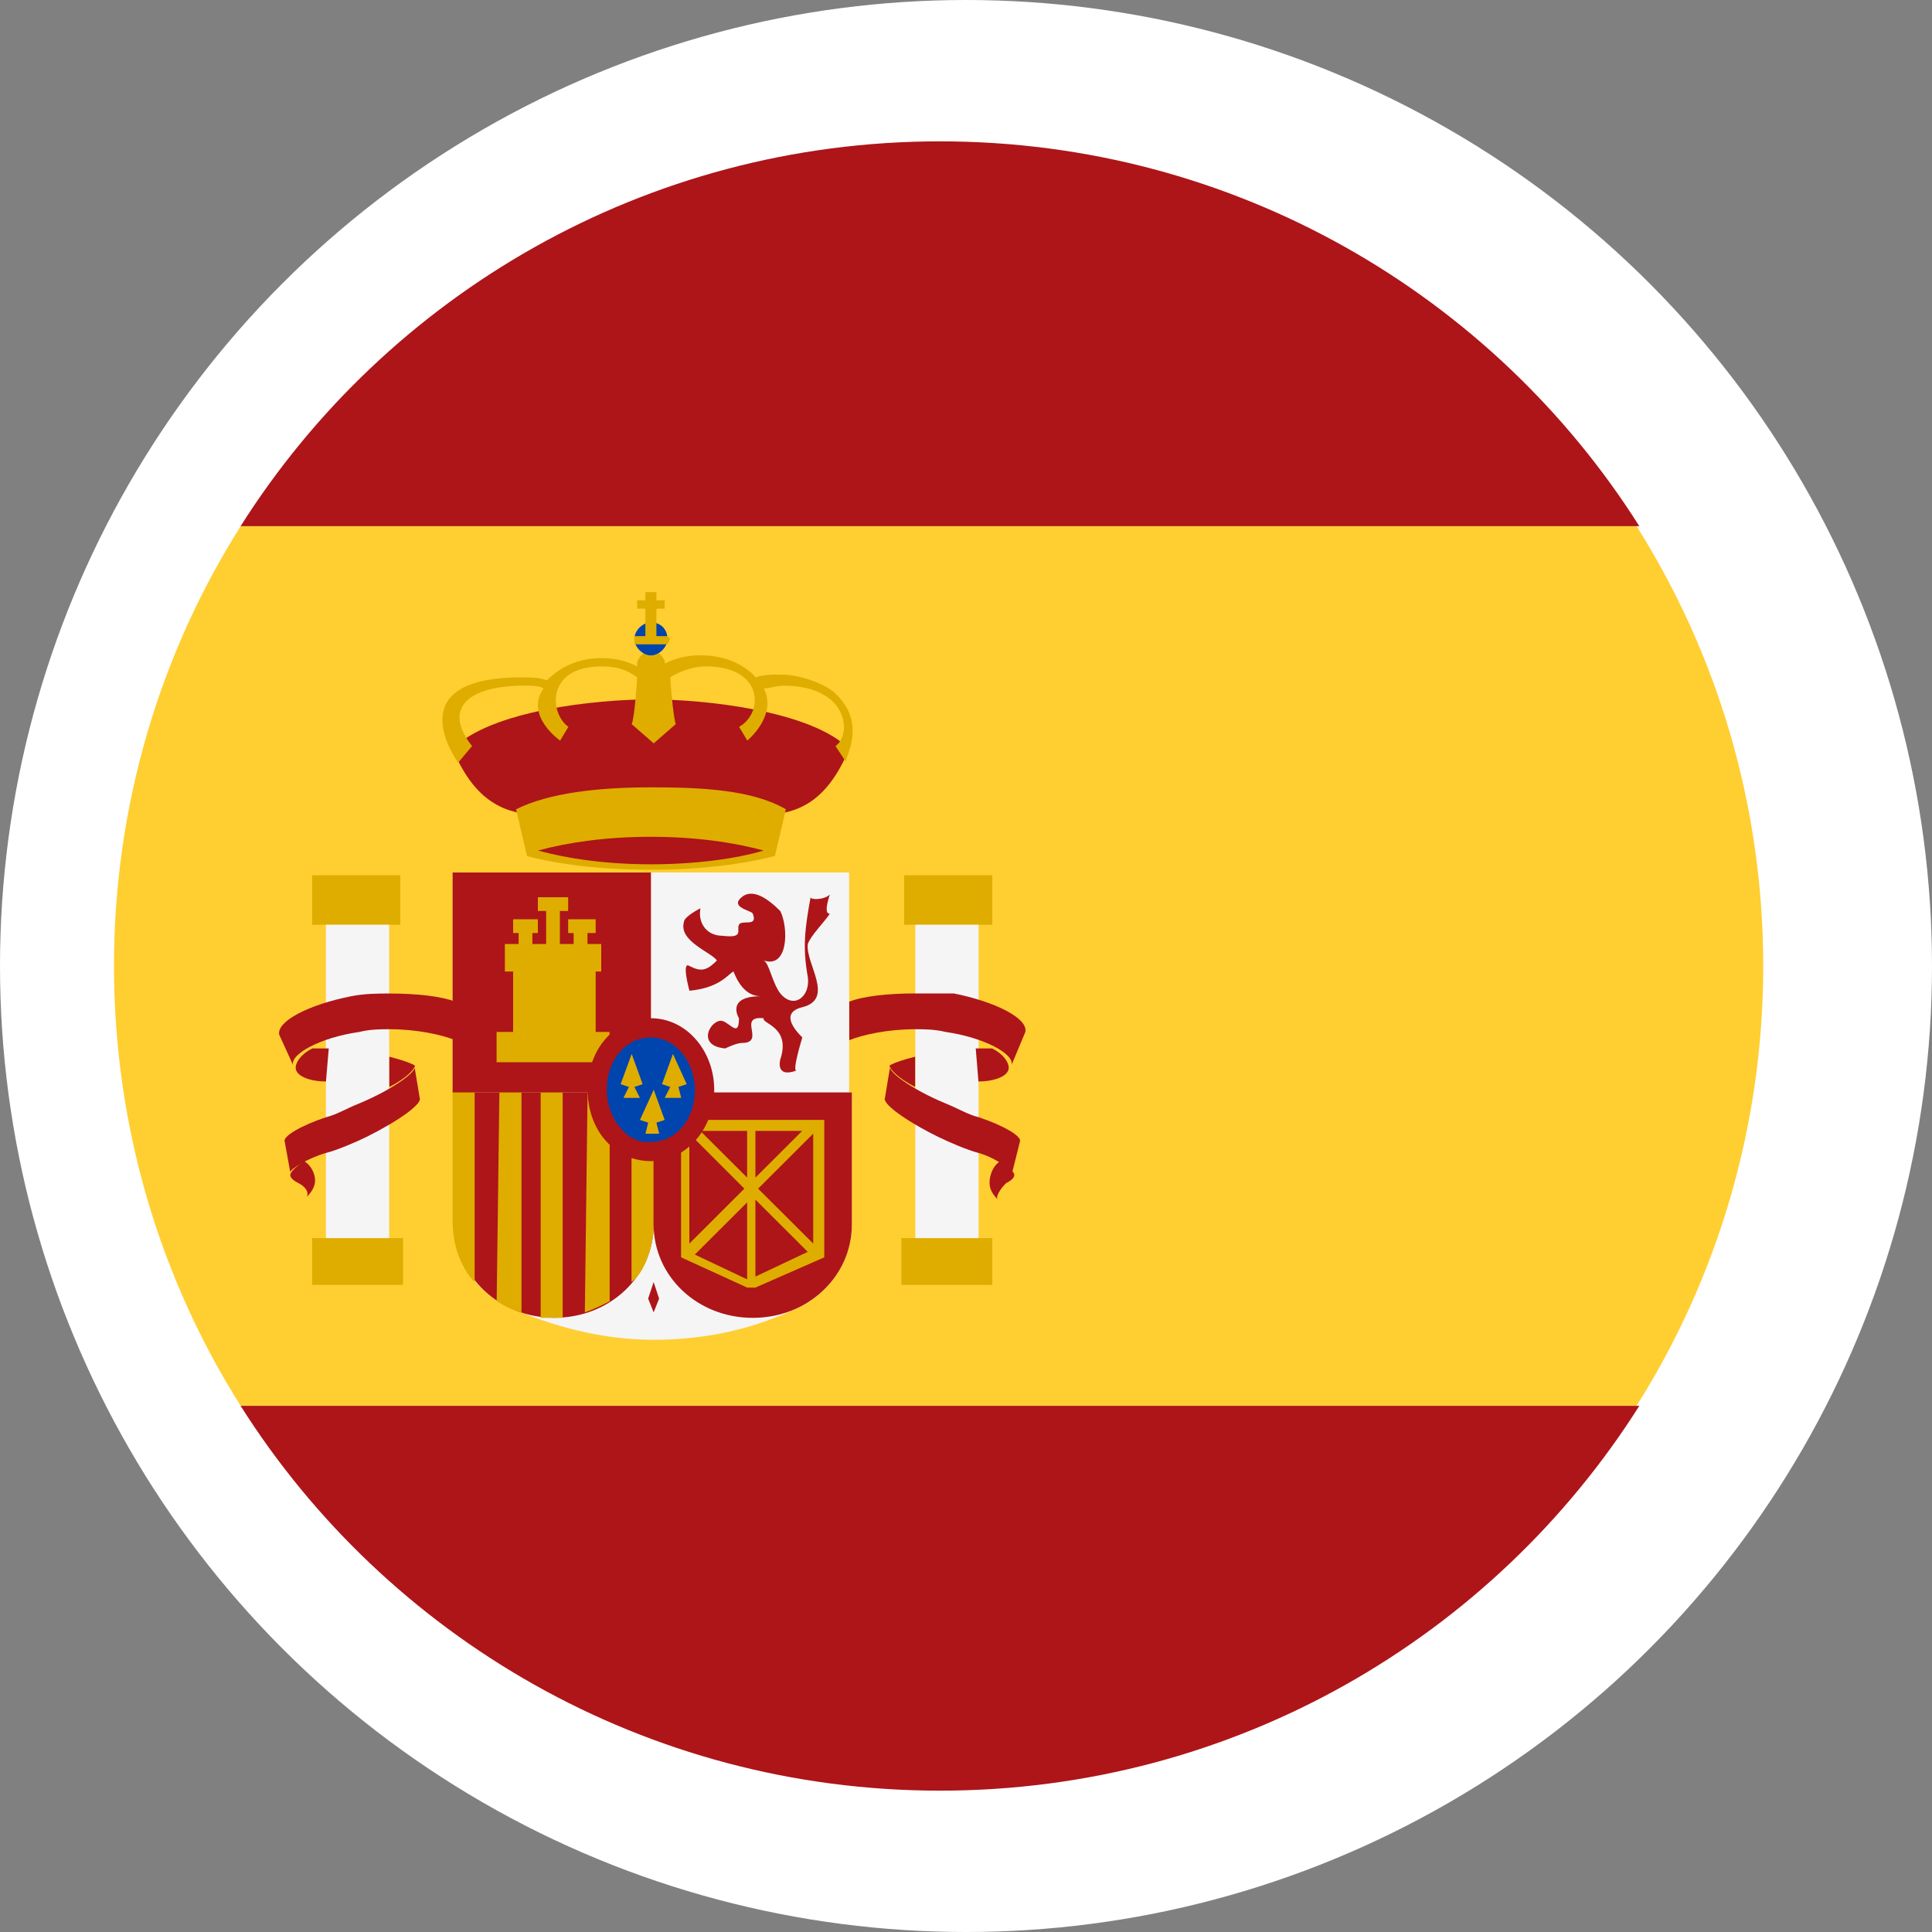<svg width="25" height="25" viewBox="0 0 25 25" fill="none" xmlns="http://www.w3.org/2000/svg">
<rect x="0" y="0" width="25" height="25" fill="#808080" stroke="none"/>
<circle cx="12.5" cy="12.5" r="12.5" fill="white"/>
<path d="M1.475 12.5C1.475 14.598 2.08 16.555 3.114 18.191H21.177C22.21 16.555 22.816 14.598 22.816 12.5C22.816 10.401 22.21 8.445 21.177 6.809H3.114C2.08 8.445 1.475 10.401 1.475 12.5Z" fill="#FFCE31"/>
<path d="M21.213 6.809C19.324 3.821 15.975 1.829 12.163 1.829C8.351 1.829 5.002 3.821 3.113 6.809H21.213ZM3.113 18.191C5.002 21.179 8.351 23.171 12.163 23.171C15.975 23.171 19.324 21.179 21.213 18.191H3.113Z" fill="#AD1519"/>
<path d="M4.039 11.326H5.179V11.966H4.039V11.326ZM4.039 16.021H5.215V16.626H4.039V16.021Z" fill="#DEAD00"/>
<path d="M3.934 15.025C3.827 15.097 3.756 15.168 3.756 15.203C3.756 15.239 3.791 15.274 3.863 15.31C3.934 15.345 4.005 15.417 3.97 15.488C4.041 15.417 4.077 15.345 4.077 15.274C4.077 15.168 4.005 15.061 3.934 15.025Z" fill="#AD1519"/>
<path d="M4.217 11.966H5.036V16.021H4.217V11.966Z" fill="#F5F5F5"/>
<path d="M5.894 13.461C5.715 13.389 5.395 13.318 5.039 13.318C4.932 13.318 4.789 13.318 4.647 13.354C4.148 13.425 3.756 13.639 3.792 13.781L3.613 13.389C3.578 13.212 4.005 12.998 4.54 12.892C4.718 12.856 4.896 12.856 5.039 12.856C5.395 12.856 5.715 12.892 5.894 12.963V13.461Z" fill="#AD1519"/>
<path d="M4.218 13.994C4.004 13.994 3.826 13.923 3.826 13.816C3.826 13.745 3.897 13.639 4.04 13.567H4.254L4.218 13.994ZM5.038 13.674C5.18 13.71 5.287 13.745 5.358 13.781C5.394 13.816 5.251 13.959 5.038 14.065V13.674Z" fill="#AD1519"/>
<path d="M3.685 14.777C3.649 14.706 3.899 14.563 4.219 14.457C4.362 14.421 4.469 14.35 4.647 14.279C5.075 14.101 5.431 13.852 5.36 13.781L5.431 14.208C5.466 14.279 5.181 14.492 4.754 14.706C4.611 14.777 4.362 14.883 4.219 14.919C3.97 14.99 3.756 15.132 3.756 15.168L3.685 14.777Z" fill="#AD1519"/>
<path d="M11.7 11.326H12.84V11.966H11.7V11.326ZM11.664 16.021H12.84V16.626H11.664V16.021Z" fill="#DEAD00"/>
<path d="M12.947 15.025C13.054 15.097 13.125 15.168 13.125 15.203C13.125 15.239 13.09 15.274 13.018 15.31C12.947 15.381 12.876 15.488 12.912 15.523C12.84 15.452 12.805 15.381 12.805 15.31C12.805 15.168 12.876 15.061 12.947 15.025Z" fill="#AD1519"/>
<path d="M11.844 11.966H12.663V16.021H11.844V11.966Z" fill="#F5F5F5"/>
<path d="M10.988 13.46C11.166 13.389 11.487 13.318 11.843 13.318C11.95 13.318 12.093 13.318 12.235 13.353C12.734 13.425 13.126 13.638 13.09 13.78L13.268 13.353C13.304 13.176 12.877 12.962 12.342 12.855H11.843C11.487 12.855 11.166 12.891 10.988 12.962V13.46Z" fill="#AD1519"/>
<path d="M12.661 13.994C12.875 13.994 13.053 13.923 13.053 13.816C13.053 13.745 12.982 13.638 12.839 13.567H12.626L12.661 13.994ZM11.842 13.674C11.699 13.709 11.592 13.745 11.521 13.78C11.486 13.816 11.628 13.958 11.842 14.065V13.674Z" fill="#AD1519"/>
<path d="M13.197 14.776C13.232 14.705 12.983 14.563 12.662 14.456C12.52 14.421 12.413 14.35 12.235 14.278C11.807 14.101 11.451 13.852 11.522 13.78L11.451 14.207C11.415 14.278 11.7 14.492 12.128 14.705C12.271 14.776 12.52 14.883 12.662 14.919C12.912 14.99 13.126 15.168 13.09 15.203L13.197 14.776ZM8.423 9.05C9.1 9.05 10.489 9.192 10.988 9.69C10.454 10.97 9.598 10.437 8.423 10.437C7.283 10.437 6.392 10.97 5.857 9.69C6.356 9.192 7.71 9.05 8.423 9.05Z" fill="#AD1519"/>
<path d="M10.169 10.472C9.742 10.223 9.1 10.188 8.423 10.188C7.747 10.188 7.105 10.259 6.678 10.472L6.82 11.077C7.212 11.184 7.782 11.255 8.423 11.255C9.065 11.255 9.599 11.184 10.027 11.077L10.169 10.472ZM10.775 8.943C10.632 8.836 10.347 8.729 10.098 8.729C9.991 8.729 9.884 8.729 9.777 8.765C9.777 8.765 9.564 8.48 9.065 8.48C8.887 8.48 8.744 8.516 8.602 8.587V8.551C8.566 8.48 8.495 8.409 8.423 8.409C8.352 8.409 8.245 8.516 8.245 8.587V8.623C8.103 8.551 7.96 8.516 7.782 8.516C7.283 8.516 7.07 8.836 7.07 8.8C6.963 8.765 6.856 8.765 6.749 8.765C5.11 8.765 5.929 9.868 5.929 9.868L6.108 9.654C5.716 9.156 6.072 8.872 6.785 8.872C6.891 8.872 6.963 8.872 7.034 8.907C6.785 9.263 7.248 9.583 7.248 9.583L7.355 9.405C7.105 9.227 7.07 8.623 7.782 8.623C7.96 8.623 8.103 8.658 8.245 8.765C8.245 8.8 8.21 9.298 8.174 9.37L8.459 9.619L8.744 9.37C8.709 9.263 8.673 8.8 8.673 8.765C8.78 8.694 8.958 8.623 9.136 8.623C9.884 8.623 9.884 9.227 9.564 9.405L9.67 9.583C9.67 9.583 10.062 9.263 9.884 8.907C9.955 8.907 10.062 8.872 10.134 8.872C10.989 8.872 11.024 9.512 10.811 9.654L10.953 9.868C10.882 9.868 11.274 9.37 10.775 8.943Z" fill="#DEAD00"/>
<path d="M8.209 8.267C8.209 8.16 8.316 8.054 8.423 8.054C8.565 8.054 8.637 8.16 8.637 8.267C8.637 8.374 8.53 8.481 8.423 8.481C8.316 8.481 8.209 8.374 8.209 8.267Z" fill="#0044AD"/>
<path d="M8.351 7.662V7.769H8.245V7.876H8.351V8.231H8.209V8.338H8.637L8.672 8.267L8.637 8.231H8.494V7.876H8.601V7.769H8.494V7.662H8.351Z" fill="#DEAD00"/>
<path d="M8.422 11.184C7.852 11.184 7.353 11.113 6.961 11.006C7.353 10.899 7.852 10.828 8.422 10.828C8.992 10.828 9.491 10.899 9.882 11.006C9.526 11.113 8.992 11.184 8.422 11.184Z" fill="#AD1519"/>
<path d="M8.458 17.337C7.781 17.337 7.14 17.159 6.57 16.91C6.142 16.697 5.893 16.306 5.893 15.843V14.136H11.023V15.843C11.023 16.306 10.738 16.733 10.346 16.91C9.776 17.195 9.135 17.337 8.458 17.337ZM8.422 11.29H10.988V14.136H8.422V11.29Z" fill="#F5F5F5"/>
<path d="M8.458 15.843C8.458 16.519 7.888 17.052 7.175 17.052C6.463 17.052 5.893 16.519 5.893 15.843V14.136H8.458V15.843Z" fill="#AD1519"/>
<path d="M6.427 16.839C6.499 16.875 6.606 16.946 6.748 16.982V14.065H6.463L6.427 16.839ZM5.857 15.808C5.857 16.163 6 16.448 6.142 16.59V14.065H5.857V15.808Z" fill="#DEAD00"/>
<path d="M6.996 17.053H7.281V14.065H6.996V17.053Z" fill="#DEAD00"/>
<path d="M7.568 16.982C7.675 16.946 7.818 16.875 7.889 16.839V14.065H7.604L7.568 16.982Z" fill="#DEAD00"/>
<path d="M5.857 11.29H8.423V14.136H5.857V11.29Z" fill="#AD1519"/>
<path d="M8.172 16.59C8.314 16.484 8.421 16.235 8.457 15.95V14.101H8.172V16.59Z" fill="#DEAD00"/>
<path d="M11.023 14.136V15.843C11.023 16.519 10.453 17.053 9.741 17.053C9.028 17.053 8.458 16.519 8.458 15.843V14.136H11.023ZM10.097 11.789C10.204 12.002 10.204 12.535 9.883 12.429C9.954 12.464 9.99 12.713 10.097 12.855C10.275 13.069 10.489 12.891 10.453 12.642C10.382 12.251 10.418 12.002 10.489 11.611C10.489 11.646 10.667 11.646 10.738 11.575C10.703 11.682 10.667 11.824 10.738 11.824C10.667 11.931 10.489 12.109 10.453 12.215C10.418 12.464 10.809 12.927 10.382 13.033C10.097 13.104 10.275 13.318 10.382 13.425C10.382 13.425 10.239 13.887 10.311 13.851C10.026 13.958 10.097 13.709 10.097 13.709C10.239 13.282 9.847 13.247 9.883 13.176C9.527 13.14 9.919 13.496 9.598 13.496C9.527 13.496 9.384 13.567 9.384 13.567C8.992 13.531 9.206 13.176 9.349 13.211C9.456 13.247 9.562 13.425 9.562 13.176C9.562 13.176 9.384 12.891 9.847 12.891C9.669 12.891 9.562 12.749 9.491 12.571C9.42 12.607 9.313 12.784 8.921 12.82C8.921 12.82 8.814 12.429 8.921 12.5C9.064 12.571 9.135 12.571 9.277 12.429C9.206 12.322 8.779 12.18 8.85 11.931C8.85 11.86 9.064 11.753 9.064 11.753C9.028 11.931 9.135 12.109 9.349 12.109C9.634 12.144 9.527 12.037 9.562 11.966C9.598 11.895 9.812 12.002 9.741 11.824C9.741 11.789 9.491 11.753 9.562 11.646C9.705 11.468 9.919 11.611 10.097 11.789ZM8.458 16.982L8.387 16.804L8.458 16.59L8.529 16.804L8.458 16.982Z" fill="#AD1519"/>
<path d="M6.64 11.895V12.073H6.711V12.215H6.533V12.571H6.64V13.353H6.426V13.745H7.887V13.353H7.708V12.571H7.78V12.215H7.602V12.073H7.708V11.895H7.352V12.073H7.423V12.215H7.245V11.788H7.352V11.61H6.96V11.788H7.067V12.215H6.889V12.073H6.96V11.895H6.64ZM10.666 16.27V14.491H8.813V16.27L9.668 16.661H9.775L10.666 16.27ZM9.668 14.634V15.238L9.062 14.634H9.668ZM8.92 14.669L9.632 15.381L8.92 16.092V14.669ZM8.991 16.234L9.668 15.559V16.555L8.991 16.234ZM9.775 16.519V15.523L10.452 16.199L9.775 16.519ZM10.523 16.092L9.81 15.381L10.523 14.669V16.092ZM9.775 14.634H10.38L9.775 15.238V14.634Z" fill="#DEAD00"/>
<path d="M7.604 14.101C7.604 13.567 7.96 13.176 8.423 13.176C8.886 13.176 9.242 13.603 9.242 14.101C9.242 14.598 8.886 15.025 8.423 15.025C7.96 15.025 7.604 14.634 7.604 14.101Z" fill="#AD1519"/>
<path d="M7.852 14.101C7.852 13.709 8.101 13.425 8.422 13.425C8.742 13.425 8.992 13.745 8.992 14.101C8.992 14.492 8.742 14.776 8.422 14.776C8.137 14.812 7.852 14.492 7.852 14.101Z" fill="#0044AD"/>
<path d="M8.174 13.638L8.031 14.029L8.138 14.065L8.067 14.207H8.281L8.209 14.065L8.316 14.029L8.174 13.638ZM8.708 13.638L8.566 14.029L8.673 14.065L8.601 14.207H8.815L8.779 14.065L8.886 14.029L8.708 13.638ZM8.459 14.101L8.281 14.492L8.388 14.527L8.352 14.67H8.53L8.494 14.527L8.601 14.492L8.459 14.101Z" fill="#DEAD00"/>
</svg>
